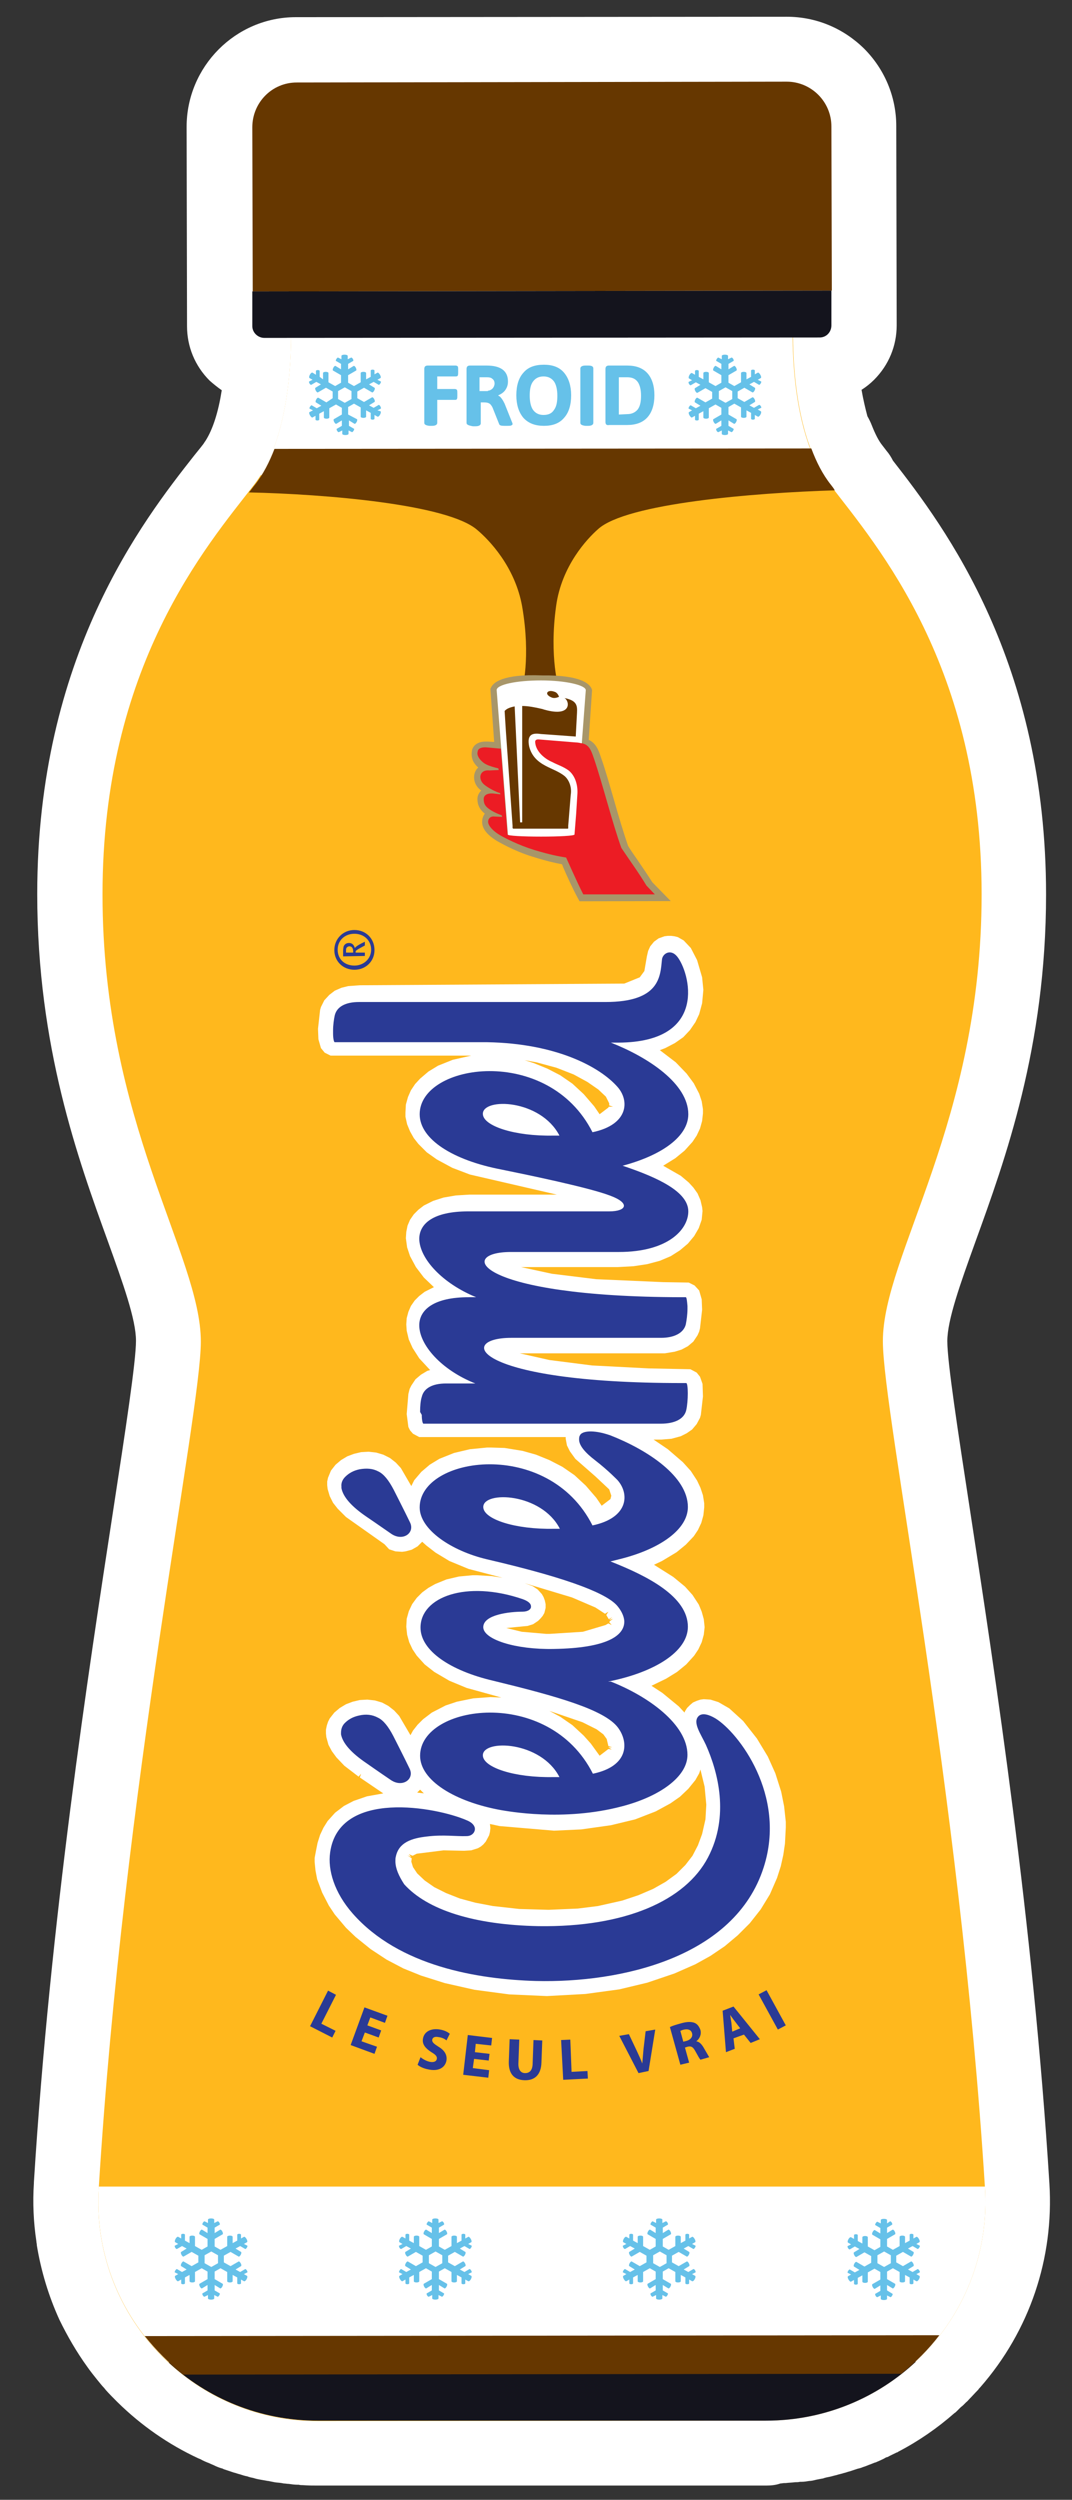 <svg version="1.1" id="Layer_1" xmlns="http://www.w3.org/2000/svg" xmlns:xlink="http://www.w3.org/1999/xlink" x="0" y="0" viewBox="0 0 256.2 597" xml:space="preserve"><rect x="0" y="0" width="256.2" height="597" fill="#333333" stroke="none"/><style>.st0{fill:#fff}.st2{fill-rule:evenodd;clip-rule:evenodd}.st2,.st5{fill:#663700}</style><path class="st0" d="M183.1 593.6H75.9c-1.1 0-2.3 0-3.5-.1-.3 0-.7 0-1-.1h-.3c-.7 0-1.4-.1-2.1-.2-.4 0-.8-.1-1.2-.1l-.5-.1c-.6-.1-1.2-.1-1.7-.2l-1.5-.3H64c-.6-.1-1.1-.2-1.7-.3-.6-.1-1.1-.2-1.7-.4-.5-.1-1-.2-1.5-.4-.6-.1-1.2-.3-1.8-.5-.5-.1-.9-.3-1.4-.4l-1.8-.6c-.3-.1-.7-.2-1-.4H53c-.7-.2-1.4-.5-2-.8-.2-.1-.5-.2-.7-.3l-.2-.1c-.8-.3-1.5-.6-2.2-1l-.5-.2c-7.1-3.3-13.6-7.8-19.3-13.4l-.3-.3c-.8-.8-1.7-1.7-2.5-2.6l-.4-.5c-.6-.6-1.1-1.3-1.7-2-.8-1-1.6-2-2.3-3-2.6-3.6-4.8-7.4-6.7-11.3-2.6-5.7-4.4-11.7-5.4-17.8v-.1c0-.3-.1-.5-.1-.8-.7-4.6-.9-9.3-.6-13.9v-.2c3.9-62.6 13-121.7 19-160.8 2.9-18.9 5.4-35.2 5.4-40.2 0-5.1-3.1-13.7-6.7-23.7-7.1-19.6-16.9-46.5-16.9-83 0-56.8 25.3-89.2 37.5-104.7.7-.9 1.4-1.7 2-2.5.2-.2.4-.6.7-1 1.8-2.8 3.1-7 3.9-12.1-1-.7-2-1.5-2.9-2.3-3.5-3.5-5.4-8.1-5.4-13l-.1-47.6c0-14.4 11.7-26.2 26.1-26.2L188 4c7 0 13.5 2.7 18.5 7.6 4.9 4.9 7.7 11.5 7.7 18.5l.1 47.6c0 4.9-1.9 9.5-5.4 13-.9.9-1.9 1.7-3 2.4.4 2.3.9 4.4 1.4 6.3.4.7.8 1.5 1.1 2.3.8 2 1.6 3.6 2.5 4.7l1 1.3c.6.7 1.1 1.5 1.5 2.3 12.5 16 36.6 48.1 36.6 103.6 0 36.5-9.8 63.4-16.9 83-3.6 10-6.7 18.6-6.7 23.7 0 5 2.5 21.3 5.4 40.2 6 39.2 15.1 98.4 19 161 1.1 17.8-4.7 35.1-16.5 48.6-.2.2-.4.4-.5.6l-.1.1c-.7.7-1.3 1.4-2 2.1-.3.3-.5.6-.8.8l-.7.7c-.2.2-.5.4-.7.6l-.1.1-.4.4-.3.3c-.2.2-.4.4-.6.5-4.1 3.6-8.6 6.7-13.4 9.2-.1.1-.3.2-.4.2-.8.4-1.5.7-2.2 1.1h-.1c-.3.1-.5.2-.8.4-.6.3-1.3.6-2 .9h-.1c-.3.1-.7.3-1 .4-.6.2-1.2.5-1.9.7-.4.2-.9.3-1.3.4l-1.8.6c-.5.1-.9.3-1.4.4-.6.2-1.2.3-1.8.5-.5.1-1.1.3-1.6.4-.5.1-1.1.2-1.6.4-.6.1-1.1.2-1.6.3l-.4.1c-.4.1-.9.2-1.3.2-.6.1-1.2.2-1.8.2h-.4c-.4.1-.8.1-1.2.1-.7.1-1.4.1-2.2.2h-.3c-.3 0-.7.1-1 .1-1.1.4-2.3.5-3.4.5z"/><path d="M183.1 578.1c30.2 0 54.2-25.4 52.3-55.6-6-96-24.4-184.9-24.4-202.2 0-20.6 23.6-52.2 23.6-106.7s-24.9-83.1-36.2-97.8-8.6-43.9-8.6-43.9H69.3s2.7 29.3-8.6 43.9-36.2 43.2-36.2 97.8S48 299.7 48 320.4c0 17.3-18.5 106.2-24.4 202.2-1.9 30.1 22.1 55.6 52.3 55.6l107.2-.1z" fill="#ffb81d"/><path class="st0" d="M196.7 113.5c-9.4-15.2-7-41.6-7-41.6H69.3s2.4 26.4-7 41.6h134.4zm-173.1 409c-1.9 30.1 22.1 55.6 52.3 55.6h107.2c30.2 0 54.2-25.4 52.3-55.6v-.3H23.6v.3z"/><path class="st2" d="M198.6 115.8c-2-2.5-3.5-5.5-4.7-8.7l-128.3.1c-1.2 3.1-2.7 6.1-4.7 8.6-.5.6-.9 1.2-1.4 1.8 18.1.4 47.6 2.8 54.6 9 2.6 2.2 9 8.6 10.7 18.3 2.1 12.2 0 19.8 0 19.8l8.8-.1s-2.4-7.5-.7-19.8c1.3-9.7 7.5-16.2 10-18.4 6.7-6.2 37.3-8.7 56.6-9.3-.2-.4-.5-.8-.9-1.3z"/><defs><path id="SVGID_1_" d="M117.4 164.1l-.2.4.9 12.7-1.5-.1h-.5c-1.8 0-3 .8-3.3 2.1-.1.7-.2 1.3.2 2.4.2.5.7 1.2 1.3 1.7-.7.6-1 1.5-1 2.3 0 1.3.6 2.4 1.7 3.2-.6.6-.9 1.3-.9 2 0 1.4.5 2.4 1.5 3.3.1.1.2.2.3.2l-.1.1c-.5.7-.7 1.7-.5 2.6.4 1.8 2.3 3.1 3.4 3.8.4.2 4 2.4 8.6 3.8 3.5 1.1 5.4 1.5 7 1.8.1.2.2.4.2.5.8 1.9 2.4 5.4 3.6 7.6l.5.9h21.9l-4.6-4.7c-1.2-1.9-2.5-3.8-3.8-5.7-.7-1-1.4-2-2-3-1.1-3.2-2.3-7.2-3.4-11.1-1-3.4-2-7-3-9.8l-.1-.3c-.5-1.5-1.1-3.3-2.9-4.1l.8-11.9-.1-.3c-.5-1.2-2.6-3.3-11.8-3.2-9.6-.4-11.7 1.8-12.2 2.8"/></defs><clipPath id="SVGID_00000175308207055936072200000015540575186487384199_"><use xlink:href="#SVGID_1_" overflow="visible"/></clipPath><linearGradient id="SVGID_00000146467340839780029470000010404168805957926828_" gradientUnits="userSpaceOnUse" x1="-1319.534" y1="-1.266" x2="-1318.748" y2="-1.266" gradientTransform="rotate(-.074 165606.257 -62347592.689) scale(60.728)"><stop offset="0" stop-color="#a89669"/><stop offset=".253" stop-color="#e9e4da"/><stop offset=".328" stop-color="#dfd8c9"/><stop offset=".478" stop-color="#c5b99c"/><stop offset=".653" stop-color="#a29061"/><stop offset=".857" stop-color="#c7bca0"/><stop offset="1" stop-color="#e9e4da"/></linearGradient><path clip-path="url(#SVGID_00000175308207055936072200000015540575186487384199_)" fill="url(#SVGID_00000146467340839780029470000010404168805957926828_)" d="M112.4 160.9h47.9v54.3l-47.8.1z"/><path class="st0" d="M129.3 162.5c-5.9 0-10.6 1-10.6 2.3l2.7 34.6c0 .3 3.6.5 8 .5s8-.2 8-.5l2.6-34.6c-.1-1.2-4.9-2.3-10.7-2.3"/><path d="M154.5 211.5c-1.8-3-4-6-6-9-2.2-6.1-4.4-15-6.5-21.2-.5-1.4-.9-2.9-2.1-3.5-.1-.1-.3-.1-.5-.2s-.3-.1-.5-.1c-.7-.2-1.4-.2-1.4-.2l-8.6-.7c-.9-.1-1 .3-1 .6.1 2.2 2.2 4 4.1 4.8 1.3.7 2.5 1 3.9 2 1.6 1.3 2.2 3.5 2.1 5.5l-.3 4.8-.4 5c0 .3-3.6.5-8 .5s-8-.2-8-.5l-1.6-20.5-3.3-.3c-1-.1-2 .1-2.2.8-.1.4-.2.8.1 1.4.2.5 1 1.4 1.8 1.8.7.4 2.1.8 3 1l.1.4-2.2.1c-1.9-.2-2.2 1.1-2.2 1.5 0 .6.2 1.4 1.2 2.1.8.6 2.4 1.5 3.5 1.8l.1.3-1.8-.2c-1.6-.1-2.2.6-2.2 1.3 0 .9.2 1.5.9 2.1.8.7 2.2 1.4 3.4 1.8l.1.4-1.9-.1c-1.1-.1-1.6.8-1.4 1.6.3 1.1 1.7 2.2 2.7 2.8 1.2.7 4.4 2.4 8.3 3.6 4 1.2 5.8 1.5 7.6 1.8.2.4 2.6 5.9 4.1 8.8h17.1l-2-2.1z" fill="#ec1c24"/><path class="st5" d="M135 185.4c-1.3-1.1-3.1-1.7-4.6-2.5-1.9-1-3.3-2.3-3.9-4.5-.2-.9-.4-2.3.5-2.9.6-.4 1.6-.3 2.3-.2 0 0 5.7.4 8.3.6l.3-5.7c.1-1.8-.1-2.9-3-3.5 1.3.7 1.9 4.9-5.4 2.6-1.7-.4-3.3-.7-4.7-.7v27.7c0 .1 0 .1-.1.1h-.3c-.1 0-.1 0-.1-.1l-1.3-27.6c-1 .2-1.9.5-2.4 1.1l.3 4.8 1.6 22.6v.5c0 .1.1.2.2.2h12.9c.1 0 .2 0 .2-.1v-.6l.6-7.4c.3-1.8-.4-3.5-1.4-4.4m-1.4-19s-.3-1-1.1-1.2c-.8-.3-1.5-.2-1.7.2s.3.9 1.1 1.2c.8.3 1.7-.2 1.7-.2"/><path class="st0" d="M145.4 417.7l-2.1 1.6-2.1-2.9-1.7-1.9-2.7-2.5-2.9-2-2.6-1.4 7.9 2.7 3.4 1.7 1.6 1.2.8 1.1.4 1.7.9.3h-.9l.8.5-.8-.1zm.1-153.4l-.1.2-2.1 1.6-1.3-1.9-2.5-2.9-2.7-2.5-2.9-2-3.1-1.6-3.2-1.3-2.2-.7 2.8.5 4.8 1.3 4.1 1.6 3.3 1.8 2.6 1.8 1.8 1.7.8 1.6v.5l.9.3h-1zm-.1 123.4l-.7.4-5.4 1.6-7.9.5h-.9l-5.8-.5-3.7-.9 5.1-.5 1.3-.4 1.2-.8.6-.6.5-.6.4-.7.3-1.2v-.9l-.2-.9-.3-.8-.4-.7-1-1.1-1.2-.8-1.9-.7 11.3 3.4 5.6 2.4 2.3 1.5.8-.5-.5.8.6 1 .8-.5-.7.7.9-.3-.8.6v.1l-.1.1.6.7-.8-.4zm-45.7 40.4l.7-.7.9.9-1.6-.2zm-2.3 15l.9.4-.6-.7.9.4 1-.5 6.4-.8 4.9.1 1.7-.1 1.6-.5.7-.4.6-.5.6-.7.8-1.5.2-.8.1-.9-.1-.9v-.1l2.3.5 13 1.1 6.5-.3 7.1-1 5.8-1.4 4.9-1.9 3.5-1.9 2.3-1.6 2-1.9 1.7-2.1.9-1.6.3-.9 1 4.1.4 4.3-.2 3.5-.8 3.5-1 2.7-1.3 2.5-1.7 2.2-2.1 2.1-2.6 1.9-3 1.7-3.5 1.5-3.9 1.3-5.8 1.3-4.8.6-7 .3-7-.2-6.3-.7-4.2-.8-3.7-1-3.3-1.3-2.8-1.4-2.3-1.6-1.8-1.7-1-1.5-.4-1.3.1-.8-1-.7zm-22.2.6v1l.2 2 .4 2.1L77 452l1.6 3.1 1.4 2.1 2.7 3.2 2.3 2.2 3.6 2.9 3.8 2.5 4 2.1 4.2 1.7 5.7 1.8 7.1 1.6 8.3 1.1 9 .4 9.2-.5 8.1-1.1 6.7-1.6 6.5-2.2 5-2.2 3.6-2 3.4-2.3 3.1-2.6 2.9-2.9 2.6-3.3 2.2-3.6 1.7-3.9.9-2.8.6-2.7.4-2.7.2-3.9v-1.3l-.4-3.7-.7-3.5-1.4-4.4-1.8-4-2.6-4.3-3.3-4.2-3.3-3-2.6-1.5-1.9-.6-1.6-.1-.8.1-.9.3-.9.4-.7.6-.7.7-.5.8-.1.3-1.4-1.5-3.9-3.2-2.6-1.7 3.5-1.7 2.6-1.6 2.2-1.8 1.9-2.1 1-1.5.8-1.7.5-1.8.2-1.8-.2-1.9-.5-1.8-.7-1.7-1.5-2.3-1.8-2-2.8-2.3-4.6-2.9 1.9-.9 3.5-2.1 2.2-1.8 1.9-2 1-1.5.8-1.7.5-1.8.2-1.9v-1l-.3-1.9-.6-1.8-.8-1.7-1.5-2.3-1.9-2.1-3.6-3.1-3.4-2.3h1.9l2.4-.2 2.2-.6 1.4-.7 1.3-.9 1.1-1.3.8-1.5.2-.7.5-4.4-.1-3-.6-1.7-.8-1-1.5-.8-10-.2-13.5-.7-10.2-1.3-7.1-1.6h34.7l2.4-.4 1.6-.5 1.5-.8 1.3-1.1 1-1.5.4-.9.2-.8.5-4.4-.1-2.5-.6-2.1-1.1-1.2-1.4-.7-6.1-.1-16-.7-10.6-1.3-7.4-1.6h23.2l3.7-.2 3.3-.5 3-.8 2.6-1.1 2.2-1.4 1.9-1.6 1.5-1.8 1.1-1.9.7-2 .2-2.1-.1-.9-.4-1.7-.7-1.6-1-1.4-1.1-1.2-1.9-1.6-4.2-2.4 2.9-1.8 2.2-1.8 1.9-2.1 1-1.5.8-1.7.5-1.8.2-1.8v-1l-.3-1.9-.6-1.8-1.3-2.5-1.7-2.3-2.6-2.7-3.8-2.9 1.3-.5 2.3-1.2 2-1.4 1.6-1.7 1.3-1.9.9-1.9.7-2.6.3-3.2-.3-3-1.2-4.1-1.5-2.9-1.7-1.8-1.4-.8-.8-.2-.8-.1h-.8l-.8.1-1.4.5-1.1.8-.9 1.1-.5 1.1-.3 1.3-.6 3.5-1.1 1.5-3.7 1.5-63.2.4-2.8.2-1.6.4-1.6.7-1.3 1-1.2 1.3-.8 1.6-.2.7-.5 4.5.1 2.5.6 2.1.9 1.1 1.4.7h33.6l-4.4 1-3.5 1.4-2.3 1.4-2 1.7-1.2 1.3-1 1.5-.7 1.6-.5 1.8-.1 1.9v1l.4 1.8.7 1.7.9 1.6 1.1 1.4 2 2 2.4 1.7 3.7 2 4.2 1.6 20.8 4.8h-21l-3.2.2-2.9.5-2.5.8-2.2 1.1-1.3 1-1.1 1.1-.9 1.3-.6 1.4-.3 1.5-.1 1.5.3 2.2.7 2.1 1.4 2.6 1.9 2.5 2.4 2.3-2.2 1.1-1.3 1-1.1 1.1-.9 1.3-.6 1.4-.4 1.5-.1 1.5.1 1.5.5 2.1.9 2 1.6 2.5 2.6 2.8-.7.2-1.5.9-1.3 1.1-1 1.5-.4.8-.3 1.2-.4 4.8.4 3.1.4.8.7.8 1.5.8h35v.4l.3 1.6.7 1.4 1.3 1.8 4.8 4.2 3.3 3.1.5 1.5-.2.8-2.1 1.6-1.3-1.9-2.5-2.9-2.7-2.5-2.9-2-3.1-1.6-3.2-1.3-3.2-.9-4.3-.7-3.2-.1h-1l-4.1.4-3.8.9-3.5 1.4-2.3 1.4-2 1.7-1.7 2-.7 1.4-2.5-4.3-1.2-1.3-1.4-1.1-1.6-.8-1.7-.5-1.8-.2-1.8.1-1.7.4-1.6.6-1.5.9-1.3 1.1-1.1 1.4-.7 1.7-.2.9v.9l.1.9.5 1.7.8 1.6 1.1 1.4 2 2 9.2 6.5L93 370l1.5.5 1.6.1.8-.1 1.5-.4 1.4-.8 1.1-1.1 1 .9 2.2 1.7 3.3 2 4.6 1.9 8.1 2.1-2.6-.4-3.5-.2h-1.1l-3.2.3-3 .7-2.7 1.1-1.6.9-1.5 1.1-1.3 1.3-1.1 1.5-.8 1.7-.5 1.8-.1 1.9.2 1.9.5 1.8.8 1.7 1 1.5 1.9 2.1 2.3 1.8 3.6 2.1 4.1 1.7 8.3 2.3-2.6-.1-4.1.3-3.9.8-2.7.9-3.3 1.7-2.1 1.6-1.3 1.3-1.1 1.4-.6 1.1-2.7-4.6-1.2-1.3-1.4-1.1-1.5-.8-1.7-.5-1.8-.2-1.8.1-1.7.4-1.6.6-1.5.9-1.3 1.1-1.1 1.4-.4.8-.3.9-.2 1v.9l.1.9.5 1.8.8 1.5 1.1 1.5 1.9 2 3.4 2.6.6-.7-.3.9 5.6 3.8-3.9.7-3.2 1.1-2.3 1.2-2.1 1.6-1.8 2-1 1.6-.8 1.7-.6 1.9-.4 2-.3 1.6z"/><path d="M94.5 444.5c0-.4 0-.8.1-1.1.7-3.4 3.8-4.4 7.4-4.8 3.9-.5 7.1 0 9.5-.1 1.3 0 2-.9 2-1.7 0-.8-.7-1.6-2-2.1-7.1-3.1-30.5-7.5-32.6 7.7-.6 4.2 1 9.6 5.4 14.6 11.1 12.6 29.9 15.7 43.8 16.1 20.3.5 47.5-5.6 54.4-27.1 5.6-17.3-6.1-32.3-11.5-35.6-1.5-.9-3.1-1.4-4-.6-1.6 1.5.5 4.3 1.7 6.9 2.9 6.5 5.7 17 .5 26.9-5.4 10.3-19.8 16.7-40.5 16.4-15.5-.3-26.6-3.9-32.1-10-1.3-2-2.1-3.8-2.1-5.5M115.4 266c0 2.9 7.6 5.4 16.9 5.2h1.4c-4.5-8.7-18.3-9.1-18.3-5.2m-15 71.2c0-1.3.1-2.7.4-3.6.5-2.1 2.6-3.2 5.8-3.2h7c-8.1-3.2-13.4-9.2-13.4-13.9 0-3.7 3.5-6.7 11.8-6.7h.5-.1 1.4c-8.1-3.3-13.5-9.2-13.6-13.9 0-3.7 3.4-6.6 11.7-6.6h33.7c4.2 0 5.1-2 .1-3.8-5-1.9-19.5-4.9-25.9-6.2-11.5-2.2-19.5-7.2-19.5-13.2 0-12.2 30.7-16.7 41.3 4.3 8.6-1.8 8.9-7.5 6-10.8-4.3-4.9-14.8-10.4-31.1-10.7H80c-.2 0-.4-.9-.4-2.1v-.7c0-1.3.2-2.7.4-3.6.5-2.1 2.6-3.2 5.8-3.2h58.9c13 0 13.1-6.1 13.5-10.1.1-1.4 2-2.7 3.6-.8 3 3.6 7.8 20.5-14 20.6H146c8.9 3.5 18.5 9.8 18.5 17.1 0 5.3-6.3 9.8-15.7 12.3 8.7 2.9 15.7 6.3 15.7 10.9 0 4.3-4.8 9.7-16.6 9.7h-25.8c-13.2 0-8.3 10.7 40.8 10.8h1c.2 0 .3.9.4 2.1v.7c0 1.3-.2 2.7-.4 3.7-.5 2-2.7 3.2-5.9 3.2h-35.8c-13.3 0-9.2 10.8 40.8 10.8h1c.5 0 .5 4.4 0 6.5s-2.8 3.2-6 3.2h-56.8c-.2 0-.4-.9-.4-2.1l-.4-.7zm15.1 22.7c0 2.9 7.6 5.4 16.9 5.2h1.4c-4.4-8.6-18.3-9.1-18.3-5.2m-15.1 59.4c0-12.2 30.7-16.7 41.3 4.3 8.6-1.8 8.6-7.5 6-11-3.2-4.3-14.6-7.5-29.8-11.2-10.3-2.4-17.4-7.2-17.4-12.7 0-7.3 10.9-11.4 24.4-6.8 1.4.5 2 1.1 2 1.7.1.7-.7 1.3-2 1.3-3.1 0-9.4.7-9.4 3.7 0 2.9 7.6 5.4 16.9 5.2 12.5-.2 16.7-3.1 16.8-6.4v-.3c-.1-1.2-.7-2.4-1.6-3.5-2.2-2.7-10.1-6.3-31.2-11.2-8.5-2-16.1-7.1-16.1-12.4 0-12.2 30.7-16.7 41.3 4.3 8.6-1.8 8.9-7.5 6-10.8 0 0-2.2-2.3-5.3-4.7-2.5-1.9-3.9-3.6-3.9-5 0-.3 0-.7.2-1 .4-1 3-1.5 7.3 0 8.9 3.5 18.5 9.8 18.5 17.1 0 5.3-6.5 9.9-15.7 12.3l-2.8.7c8.9 3.5 18.5 8.4 18.5 15.6 0 5.9-7.9 10.9-19.1 13.1h.7c8.9 3.5 18.3 10.2 18.3 17.5 0 5.3-6.8 10-15.7 12.3-14 3.7-27.5 1.1-28.8.9-11.1-2-19.4-7.1-19.4-13m15-.1c0 2.9 7.6 5.4 16.9 5.2h1.4c-4.4-8.6-18.3-9.1-18.3-5.2M81.6 355v.4c.4 2.1 2.4 4.4 6.1 6.9 0 0 2.8 1.9 5.8 4 2.8 1.9 5.7-.2 4.5-2.7s-3.9-7.8-3.9-7.8c-1.2-2.3-2.4-3.8-3.7-4.4-1.3-.7-2.8-.8-4.5-.5-1.4.3-2.5.9-3.4 1.8-.6.6-1 1.4-.9 2.3m-.1 58.8v.4c.4 2.1 2.4 4.4 6.1 6.9 0 0 2.7 1.9 5.8 4 2.8 1.9 5.7-.2 4.5-2.7s-3.9-7.8-3.9-7.8c-1.2-2.3-2.4-3.8-3.7-4.4-1.3-.7-2.8-.9-4.5-.5-1.4.3-2.5.9-3.4 1.8-.6.6-.9 1.4-.9 2.3m2.9-186.6c0-.6-.2-1.2-.9-1.2-.3 0-.6.2-.7.4s-.1.4-.1.7v.4h1.7v-.3zm-2.4 1.2V227c0-.4.1-.7.1-.9.2-.6.7-.9 1.3-.9.8 0 1.2.5 1.4 1.2.3-.4 1.1-.9 2.4-1.5v.9c-1.3.7-2.1 1.1-2.2 1.4v.3h2.2v.8l-5.2.1zm2.7-5.4c-2.3 0-4 1.6-4 3.8 0 2.3 1.7 3.8 4 3.8 2.2 0 4-1.6 4-3.8s-1.7-3.8-4-3.8m0 8.6c-2.7 0-4.8-2-4.8-4.7s2.1-4.8 4.8-4.8c2.7 0 4.8 2 4.8 4.8 0 2.7-2.1 4.7-4.8 4.7m-6.3 243.8l1.9 1-3.5 6.9 3.4 1.7-.8 1.6-5.3-2.7 4.3-8.5zm12.1 11.2l-3.3-1.2-.8 2.1 3.7 1.3-.6 1.7-5.7-2.1 3.3-9 5.5 2-.6 1.7-3.5-1.3-.7 1.9 3.3 1.2-.6 1.7zm10 4.7c.5.4 1.3.9 2.2 1.1 1 .2 1.6-.1 1.7-.7s-.3-1-1.3-1.6c-1.4-.9-2.3-1.9-2-3.3.3-1.6 1.9-2.5 4.1-2.1 1.1.2 1.8.6 2.3 1l-.8 1.6c-.3-.3-1-.7-1.9-.8-.9-.2-1.4.1-1.5.6-.1.6.4 1 1.5 1.7 1.5.9 2.1 2 1.9 3.3-.3 1.6-1.8 2.7-4.4 2.1-1.1-.2-2.1-.7-2.5-1.1l.7-1.8zm16.3.8l-3.5-.4-.3 2.2 3.9.5-.2 1.8-6-.7 1.1-9.5 5.8.7-.2 1.8-3.7-.4-.2 2 3.5.4-.2 1.6zm7.3-5l-.2 5.5c-.1 1.6.5 2.5 1.6 2.5s1.8-.7 1.8-2.4l.2-5.5 2.1.1-.2 5.3c-.1 2.9-1.6 4.3-4.1 4.2-2.4-.1-3.8-1.5-3.7-4.5l.2-5.3 2.3.1zm10 .1l2.2-.1.3 7.7 3.8-.2.1 1.8-5.9.3-.5-9.5zm18.5 7.9l-4.6-8.9 2.3-.4 1.8 3.8c.5 1.1 1 2.1 1.4 3.2.1-1.2.2-2.3.3-3.5l.5-4.2 2.3-.4-1.6 9.9-2.4.5zm7.5-11c.6-.3 1.6-.6 2.7-.9 1.4-.4 2.4-.4 3.2-.1.7.3 1.1.9 1.4 1.7.3 1.2-.3 2.2-1 2.7.7.1 1.2.6 1.7 1.4.6 1 1.2 2.1 1.4 2.4l-2.1.6c-.2-.2-.6-.9-1.2-2s-1-1.3-1.9-1.1l-.6.2 1 3.6-2.1.5-2.5-9zm3.2 3.5l.8-.2c1-.3 1.5-1 1.3-1.8s-.9-1.1-1.9-.9c-.5.1-.8.3-.9.3l.7 2.6zm12-.8l.3 2.5-2.1.8-.8-9.9 2.6-1 6.3 7.8-2.2.9-1.6-2-2.5.9zm1.6-2.4l-1.3-1.7c-.4-.5-.8-1.1-1.1-1.5.1.6.2 1.3.3 1.9l.2 2.1 1.9-.8zm6.3-9.1l4.6 8.4-1.9 1-4.6-8.4 1.9-1z" fill="#2a3a95"/><path class="st2" d="M188 19.5l-117.1.2c-5.9 0-10.6 4.8-10.6 10.7l.1 39.2 138.4-.2-.1-39.2c0-5.9-4.8-10.7-10.7-10.7z"/><path d="M195.9 80.6l-132.7.1c-1.6 0-2.9-1.3-2.9-2.8v-8.3l138.4-.2v8.3c0 1.6-1.2 2.9-2.8 2.9z" fill-rule="evenodd" clip-rule="evenodd" fill="#14141d"/><path d="M40.3 564.2c9.3 8.6 21.8 13.9 35.6 13.9h107.2c13.9 0 26.5-5.4 35.8-14.1l-178.6.2z" fill="#14141d"/><path class="st5" d="M34.6 557.9c2.7 3.4 5.8 6.5 9.2 9.2l171.6-.2c3.4-2.7 6.5-5.8 9.1-9.2l-189.9.2z"/><path d="M101.4 101V88.1c0-.3.1-.5.2-.6s.3-.2.6-.2h6.7c.2 0 .4.1.5.2.1.2.1.4.1.8v.6c0 .4 0 .6-.1.8-.1.2-.3.2-.5.2h-4.4v3h4.2c.2 0 .4.1.5.2.1.2.1.4.1.8v.6c0 .4 0 .6-.1.8-.1.2-.3.2-.5.2h-4.2v5.5c0 .4-.4.7-1.2.7h-.7c-.8-.1-1.2-.3-1.2-.7zm10.1 0V88.1c0-.3.1-.5.2-.6s.3-.2.6-.2h4c3.4 0 5.1 1.3 5.1 3.8 0 .8-.2 1.4-.6 2s-1 1-1.7 1.3v.1c.3.1.5.3.8.7.3.4.5.8.7 1.2l1.8 4.5c.1.2.1.3.1.4s-.1.2-.3.3c-.2.1-.5.1-.9.1h-.8c-.7 0-1.1-.1-1.2-.4l-1.6-4c-.2-.4-.5-.8-.7-.9-.3-.2-.7-.3-1.3-.3h-.8v5c0 .4-.4.7-1.2.7h-.7c-1.1-.2-1.5-.4-1.5-.8zm5.1-7.7c.4 0 .8-.2 1.1-.5.3-.3.5-.8.5-1.2 0-.5-.2-.9-.5-1.1-.3-.3-.7-.4-1.3-.4h-1.8v3.3h2v-.1zm8.5 6.5c-1.1-1.3-1.7-3.1-1.7-5.4 0-2.4.6-4.2 1.7-5.4 1.1-1.3 2.7-1.9 4.9-1.9 2.1 0 3.7.6 4.8 1.9 1.1 1.3 1.7 3.1 1.7 5.4 0 2.4-.6 4.2-1.7 5.4-1.1 1.3-2.7 1.9-4.8 1.9-2.1 0-3.7-.6-4.9-1.9zm7.3-1.9c.6-.8.8-1.9.8-3.4s-.3-2.7-.8-3.4c-.6-.8-1.4-1.2-2.5-1.2s-1.9.4-2.5 1.2c-.6.8-.8 1.9-.8 3.4s.3 2.7.8 3.4c.6.8 1.4 1.2 2.5 1.2 1.2 0 2-.4 2.5-1.2zm6.3 3.1V88c0-.4.4-.7 1.2-.7h.7c.8 0 1.2.2 1.2.7v13c0 .4-.4.7-1.2.7h-.7c-.8-.1-1.2-.3-1.2-.7zm6.2.4c-.1-.1-.2-.3-.2-.6V88.1c0-.3.1-.5.2-.6.1-.1.3-.2.6-.2h4.4c2.1 0 3.7.6 4.8 1.8 1.1 1.2 1.7 3 1.7 5.3s-.6 4.1-1.7 5.3-2.7 1.8-4.8 1.8h-4.4c-.2.1-.4 0-.6-.1zm5-2.5c1.1 0 1.9-.4 2.5-1.1.6-.8.8-1.9.8-3.3 0-1.5-.3-2.6-.8-3.3-.6-.8-1.4-1.1-2.5-1.1h-2V99l2-.1zm31.5-2.2l-1.2.7-1.1-.6 1.3-.8c.3-.2-.3-1.3-.6-1.1l-1.9 1.1-1.6-.9v-1.6l1.6-.9 1.9 1.1c.3.2.9-.9.6-1.1l-1.3-.8 1.1-.6 1.2.7c.2.1.7-.7.5-.8l-.8-.4.7-.4c.4-.2-.4-1.5-.7-1.3l-.7.4v-.9c0-.3-.9-.3-.9 0V90l-1.1.6v-1.5c0-.4-1.3-.4-1.3 0v2.2l-1.6.9-1.4-.8v-1.8l1.9-1.1c.3-.2-.3-1.3-.6-1.1l-1.3.8v-1.3l1.2-.7c.2-.1-.2-.9-.5-.8l-.8.4V85c0-.4-1.5-.4-1.5 0v.8l-.8-.4c-.2-.1-.7.7-.5.8l1.2.7v1.3l-1.3-.8c-.3-.2-.9.9-.6 1.1l1.9 1.1v1.8l-1.4.8-1.6-.9v-2.2c0-.4-1.3-.4-1.3 0v1.5L167 90v-1.4c0-.3-.9-.3-.9 0v.9l-.7-.4c-.4-.2-1.1 1.1-.7 1.3l.7.4-.8.4c-.2.1.2.9.5.8l1.2-.7 1.1.6-1.3.8c-.3.2.3 1.3.6 1.1l1.9-1.1 1.6.9v1.6l-1.6.9-1.9-1.1c-.3-.2-.9.9-.6 1.1l1.3.8-1.1.6-1.2-.7c-.2-.1-.7.7-.5.8l.8.4-.7.4c-.4.2.4 1.5.7 1.3l.7-.4v.9c0 .3.9.3.9 0v-1.4l1.1-.6v1.5c0 .4 1.3.4 1.3 0v-2.2l1.6-.9 1.4.8V99l-1.9 1.1c-.3.2.3 1.3.6 1.1l1.3-.8v1.3l-1.2.7c-.2.1.2.9.5.8l.8-.4v.8c0 .4 1.5.4 1.5 0v-.8l.8.4c.2.1.7-.7.5-.8l-1.2-.7v-1.3l1.3.8c.3.2.9-.9.6-1.1l-1.9-1.1v-1.8l1.4-.8 1.6.9v2.2c0 .4 1.3.4 1.3 0V98l1.1.6v1.4c0 .3.9.3.9 0v-.9l.7.4c.4.2 1.1-1.1.7-1.3l-.7-.4.8-.4c.2 0-.2-.8-.5-.7zm-8-.5l-1.6-.9v-1.9l1.6-.9 1.6.9v1.9l-1.6.9zm-82.9.5l-1.2.7-1.1-.6 1.3-.8c.3-.2-.3-1.3-.6-1.1L87 96l-1.6-.9v-1.6l1.6-.9 1.9 1.1c.3.2.9-.9.6-1.1l-1.3-.8 1.1-.6 1.2.7c.2.1.7-.7.5-.8l-.8-.4.7-.4c.4-.2-.4-1.5-.7-1.3l-.7.4v-.9c0-.3-.9-.3-.9 0V90l-1.1.6v-1.5c0-.4-1.3-.4-1.3 0v2.2l-1.6.9-1.4-.8v-1.8l1.9-1.1c.3-.2-.3-1.3-.6-1.1l-1.3.8v-1.3l1.2-.7c.2-.1-.2-.9-.5-.8l-.8.4V85c0-.4-1.5-.4-1.5 0v.8l-.8-.4c-.2-.1-.7.7-.5.8l1.2.7v1.3l-1.3-.8c-.3-.2-.9.9-.6 1.1l1.9 1.1v1.8l-1.4.8-1.6-.9v-2.2c0-.4-1.3-.4-1.3 0v1.5l-.8-.6v-1.4c0-.3-.9-.3-.9 0v.9l-.8-.5c-.4-.2-1.1 1.1-.7 1.3l.7.4-.8.4c-.2.1.2.9.5.8l1.2-.7 1.1.6-1.3.8c-.3.2.3 1.3.6 1.1l1.9-1.1 1.6.9v1.6l-1.5 1-1.9-1.1c-.3-.2-.9.9-.6 1.1l1.3.8-1.1.6-1.2-.7c-.2-.1-.7.7-.5.8l.8.4-.8.4c-.4.2.4 1.5.7 1.3l.7-.4v.9c0 .3.9.3.9 0v-1.4l1.1-.6v1.5c0 .4 1.3.4 1.3 0v-2.2l1.6-.9 1.4.8V99l-1.9 1.1c-.3.2.3 1.3.6 1.1l1.3-.8v1.3l-1.2.7c-.2.1.2.9.5.8l.8-.4v.8c0 .4 1.5.4 1.5 0v-.8l.8.4c.2.1.7-.7.5-.8l-1.2-.7v-1.3l1.3.8c.3.2.9-.9.6-1.1L83.2 99v-1.8l1.4-.8 1.6.9v2.2c0 .4 1.3.4 1.3 0V98l1.1.6v1.4c0 .3.9.3.9 0v-.9l.7.4c.4.2 1.1-1.1.7-1.3l-.7-.2.8-.4c.2-.2-.3-1-.5-.9zm-8.1-.5l-1.6-.9v-1.9l1.6-.9 1.6.9v1.9l-1.6.9zM58.6 541.9l-1.2.7-1.1-.6 1.3-.8c.3-.2-.3-1.3-.6-1.1l-1.9 1.1-1.6-.9v-1.6l1.6-.9 1.9 1.1c.3.2.9-.9.6-1.1l-1.3-.8 1.1-.6 1.2.7c.2.1.7-.7.5-.8l-.8-.4.7-.4c.4-.2-.4-1.5-.7-1.3l-.7.4v-.9c0-.3-.9-.3-.9 0v1.4l-1.1.6v-1.5c0-.4-1.3-.4-1.3 0v2.2l-1.6.9-1.4-.8v-1.8l1.9-1.1c.3-.2-.3-1.3-.6-1.1l-1.3.8V532l1.2-.7c.2-.1-.2-.9-.5-.8l-.8.4v-.8c0-.4-1.5-.4-1.5 0v.8l-.8-.4c-.2-.1-.7.7-.5.8l1.2.7v1.3l-1.3-.8c-.3-.2-.9.9-.6 1.1l1.9 1.1v1.8l-1.4.8-1.6-.9v-2.2c0-.4-1.3-.4-1.3 0v1.5l-1.1-.6v-1.4c0-.3-.9-.3-.9 0v.9l-.7-.4c-.4-.2-1.1 1.1-.7 1.3l.7.4-.8.4c-.2.1.2.9.5.8l1.2-.7 1.1.6-1.3.8c-.3.2.3 1.3.6 1.1l1.9-1.1 1.6.9v1.6l-1.6.9-1.9-1.1c-.3-.2-.9.9-.6 1.1l1.3.8-1.1.6-1.2-.7c-.2-.1-.7.7-.5.8l.8.4-.7.4c-.4.2.4 1.5.7 1.3l.7-.4v.9c0 .3.9.3.9 0v-1.4l1.1-.6v1.5c0 .4 1.3.4 1.3 0v-2.2l1.6-.9 1.4.8v1.8l-1.9 1.1c-.3.2.3 1.3.6 1.1l1.3-.8v1.3l-1.2.7c-.2.1.2.9.5.8l.8-.4v.8c0 .4 1.5.4 1.5 0v-.8l.8.4c.2.1.7-.7.5-.8l-1.2-.7v-1.3l1.3.8c.3.2.9-.9.6-1.1l-1.9-1.1v-1.8l1.4-.8 1.6.9v2.2c0 .4 1.3.4 1.3 0v-1.5l1.1.6v1.4c0 .3.9.3.9 0v-.9l.7.4c.4.2 1.1-1.1.7-1.3l-.7-.4.8-.4c.2-.1-.3-.9-.5-.8zm-8.1-.5l-1.6-.9v-1.9l1.6-.9 1.6.9v1.9l-1.6.9zm168.8.5l-1.2.7-1.1-.6 1.3-.8c.3-.2-.3-1.3-.6-1.1l-1.9 1.1-1.6-.9v-1.6l1.6-.9 1.9 1.1c.3.2.9-.9.6-1.1l-1.3-.8 1.1-.6 1.2.7c.2.1.7-.7.5-.8l-.8-.4.7-.4c.4-.2-.4-1.5-.7-1.3l-.7.4v-.9c0-.3-.9-.3-.9 0v1.4l-1.1.6v-1.5c0-.4-1.3-.4-1.3 0v2.2l-1.6.9-1.4-.8v-1.8l1.9-1.1c.3-.2-.3-1.3-.6-1.1l-1.3.8V532l1.2-.7c.2-.1-.2-.9-.5-.8l-.7.5v-.8c0-.4-1.5-.4-1.5 0v.8l-.8-.4c-.2-.1-.7.7-.5.8l1.2.7v1.3l-1.3-.8c-.3-.2-.9.9-.6 1.1l1.9 1.1v1.8l-1.4.8-1.6-.9v-2.2c0-.4-1.3-.4-1.3 0v1.5l-1.1-.6v-1.4c0-.3-.9-.3-.9 0v.9l-.7-.4c-.4-.2-1.1 1.1-.7 1.3l.7.4-.8.4c-.2.1.2.9.5.8l1.2-.7 1.1.6-1.3.8c-.3.2.3 1.3.6 1.1l1.9-1.1 1.6.9v1.6l-1.6.9-1.9-1.1c-.3-.2-.9.9-.6 1.1l1.3.8-1.1.6-1.2-.7c-.2-.1-.7.7-.5.8l.8.4-.7.4c-.4.2.4 1.5.7 1.3l.7-.4v.9c0 .3.9.3.9 0V544l1.1-.6v1.5c0 .4 1.3.4 1.3 0v-2.2l1.6-.9 1.4.8v1.8l-1.9 1.1c-.3.2.3 1.3.6 1.1l1.3-.8v1.3l-1.2.7c-.2.1.2.9.5.8l.8-.4v.8c0 .4 1.5.4 1.5 0v-.8l.8.4c.2.1.7-.7.5-.8l-1.3-.8v-1.3l1.3.8c.3.2.9-.9.6-1.1l-1.9-1.1v-1.8l1.4-.8 1.6.9v2.2c0 .4 1.3.4 1.3 0v-1.5l1.1.6v1.4c0 .3.9.3.9 0v-.9l.7.4c.4.2 1.1-1.1.7-1.3l-.7-.4.8-.4c.2-.1-.3-.9-.5-.8zm-8-.5l-1.6-.9v-1.9l1.6-.9 1.6.9v1.9l-1.6.9zm-45.6.5l-1.2.7-1.1-.6 1.3-.8c.3-.2-.3-1.3-.6-1.1l-1.9 1.1-1.6-.9v-1.6l1.6-.9 1.9 1.1c.3.2.9-.9.6-1.1l-1.3-.8 1.1-.6 1.2.7c.2.1.7-.7.5-.8l-.8-.4.7-.4c.4-.2-.4-1.5-.7-1.3l-.7.4v-.9c0-.3-.9-.3-.9 0v1.4l-1.1.6v-1.5c0-.4-1.3-.4-1.3 0v2.2l-1.6.9-1.4-.8v-1.8l1.9-1.1c.3-.2-.3-1.3-.6-1.1l-1.3.8V532l1.2-.7c.2-.1-.2-.9-.5-.8l-.8.4v-.8c0-.4-1.5-.4-1.5 0v.8l-.8-.4c-.2-.1-.7.7-.5.8l1.2.7v1.3l-1.3-.8c-.3-.2-.9.9-.6 1.1l1.9 1.1v1.8l-1.4.8-1.6-.9v-2.2c0-.4-1.3-.4-1.3 0v1.5l-1.1-.6v-1.4c0-.3-.9-.3-.9 0v.9l-.7-.4c-.4-.2-1.1 1.1-.7 1.3l.7.4-.8.4c-.2.1.2.9.5.8l1.2-.7 1.1.6-1.3.8c-.3.2.3 1.3.6 1.1l1.9-1.1 1.6.9v1.6l-1.6.9-1.9-1.1c-.3-.2-.9.9-.6 1.1l1.3.8-1.1.6-1.2-.7c-.2-.1-.7.7-.5.8l.8.4-.7.4c-.4.2.4 1.5.7 1.3l.7-.4v.9c0 .3.9.3.9 0v-1.4l1.1-.6v1.5c0 .4 1.3.4 1.3 0v-2.2l1.6-.9 1.4.8v1.8l-1.9 1.1c-.3.2.3 1.3.6 1.1l1.3-.8v1.3l-1.2.7c-.2.1.2.9.5.8l.8-.4v.8c0 .4 1.5.4 1.5 0v-.8l.8.4c.2.1.7-.7.5-.8l-1.2-.7v-1.3l1.3.8c.3.2.9-.9.6-1.1l-1.9-1.1v-1.8l1.4-.8 1.6.9v2.2c0 .4 1.3.4 1.3 0v-1.5l1.1.6v1.4c0 .3.9.3.9 0v-.9l.7.4c.4.2 1.1-1.1.7-1.3l-.7-.4.8-.4c.2-.1-.2-.9-.5-.8zm-8-.5l-1.6-.9v-1.9l1.6-.9 1.6.9v1.9l-1.6.9zm-45.5.5l-1.2.7-1.1-.6 1.3-.8c.3-.2-.3-1.3-.6-1.1l-1.9 1.1-1.6-.9v-1.6l1.6-.9 1.9 1.1c.3.2.9-.9.6-1.1l-1.3-.8 1.1-.6 1.2.7c.2.1.7-.7.5-.8l-.8-.4.7-.4c.4-.2-.4-1.5-.7-1.3l-.7.4v-.9c0-.3-.9-.3-.9 0v1.4l-1.1.6v-1.5c0-.4-1.3-.4-1.3 0v2.2l-1.6.9-1.4-.8v-1.8l1.9-1.1c.3-.2-.3-1.3-.6-1.1l-1.3.8V532l1.2-.7c.2-.1-.2-.9-.5-.8l-.8.4v-.8c0-.4-1.5-.4-1.5 0v.8l-.8-.4c-.2-.1-.7.7-.5.8l1.2.7v1.3l-1.3-.8c-.3-.2-.9.9-.6 1.1l1.9 1.1v1.8l-1.4.8-1.6-.9v-2.2c0-.4-1.3-.4-1.3 0v1.5l-1.1-.6v-1.4c0-.3-.9-.3-.9 0v.9l-.7-.4c-.4-.2-1.1 1.1-.7 1.3l.7.4-.8.4c-.2.1.2.9.5.8l1.2-.7 1.1.6-1.3.8c-.3.2.3 1.3.6 1.1l1.9-1.1 1.6.9v1.6l-1.6.9-1.9-1.1c-.3-.2-.9.9-.6 1.1l1.3.8-1.1.6-1.2-.7c-.2-.1-.7.7-.5.8l.8.4-.7.4c-.4.2.4 1.5.7 1.3l.7-.4v.9c0 .3.9.3.9 0v-1.4l1.1-.6v1.5c0 .4 1.3.4 1.3 0v-2.2l1.6-.9 1.4.8v1.8l-1.9 1.1c-.3.2.3 1.3.6 1.1l1.3-.8v1.3l-1.2.7c-.2.1.2.9.5.8l.8-.4v.8c0 .4 1.5.4 1.5 0v-.8l.8.4c.2.1.7-.7.5-.8l-1.2-.7v-1.3l1.3.8c.3.2.9-.9.6-1.1l-1.9-1.1v-1.8l1.4-.8 1.6.9v2.2c0 .4 1.3.4 1.3 0v-1.5l1.1.6v1.4c0 .3.9.3.9 0v-.9l.7.4c.4.2 1.1-1.1.7-1.3l-.7-.4.8-.4c.2-.1-.3-.9-.5-.8zm-8.1-.5l-1.6-.9v-1.9l1.6-.9 1.6.9v1.9l-1.6.9z" fill="#66c1e9"/></svg>